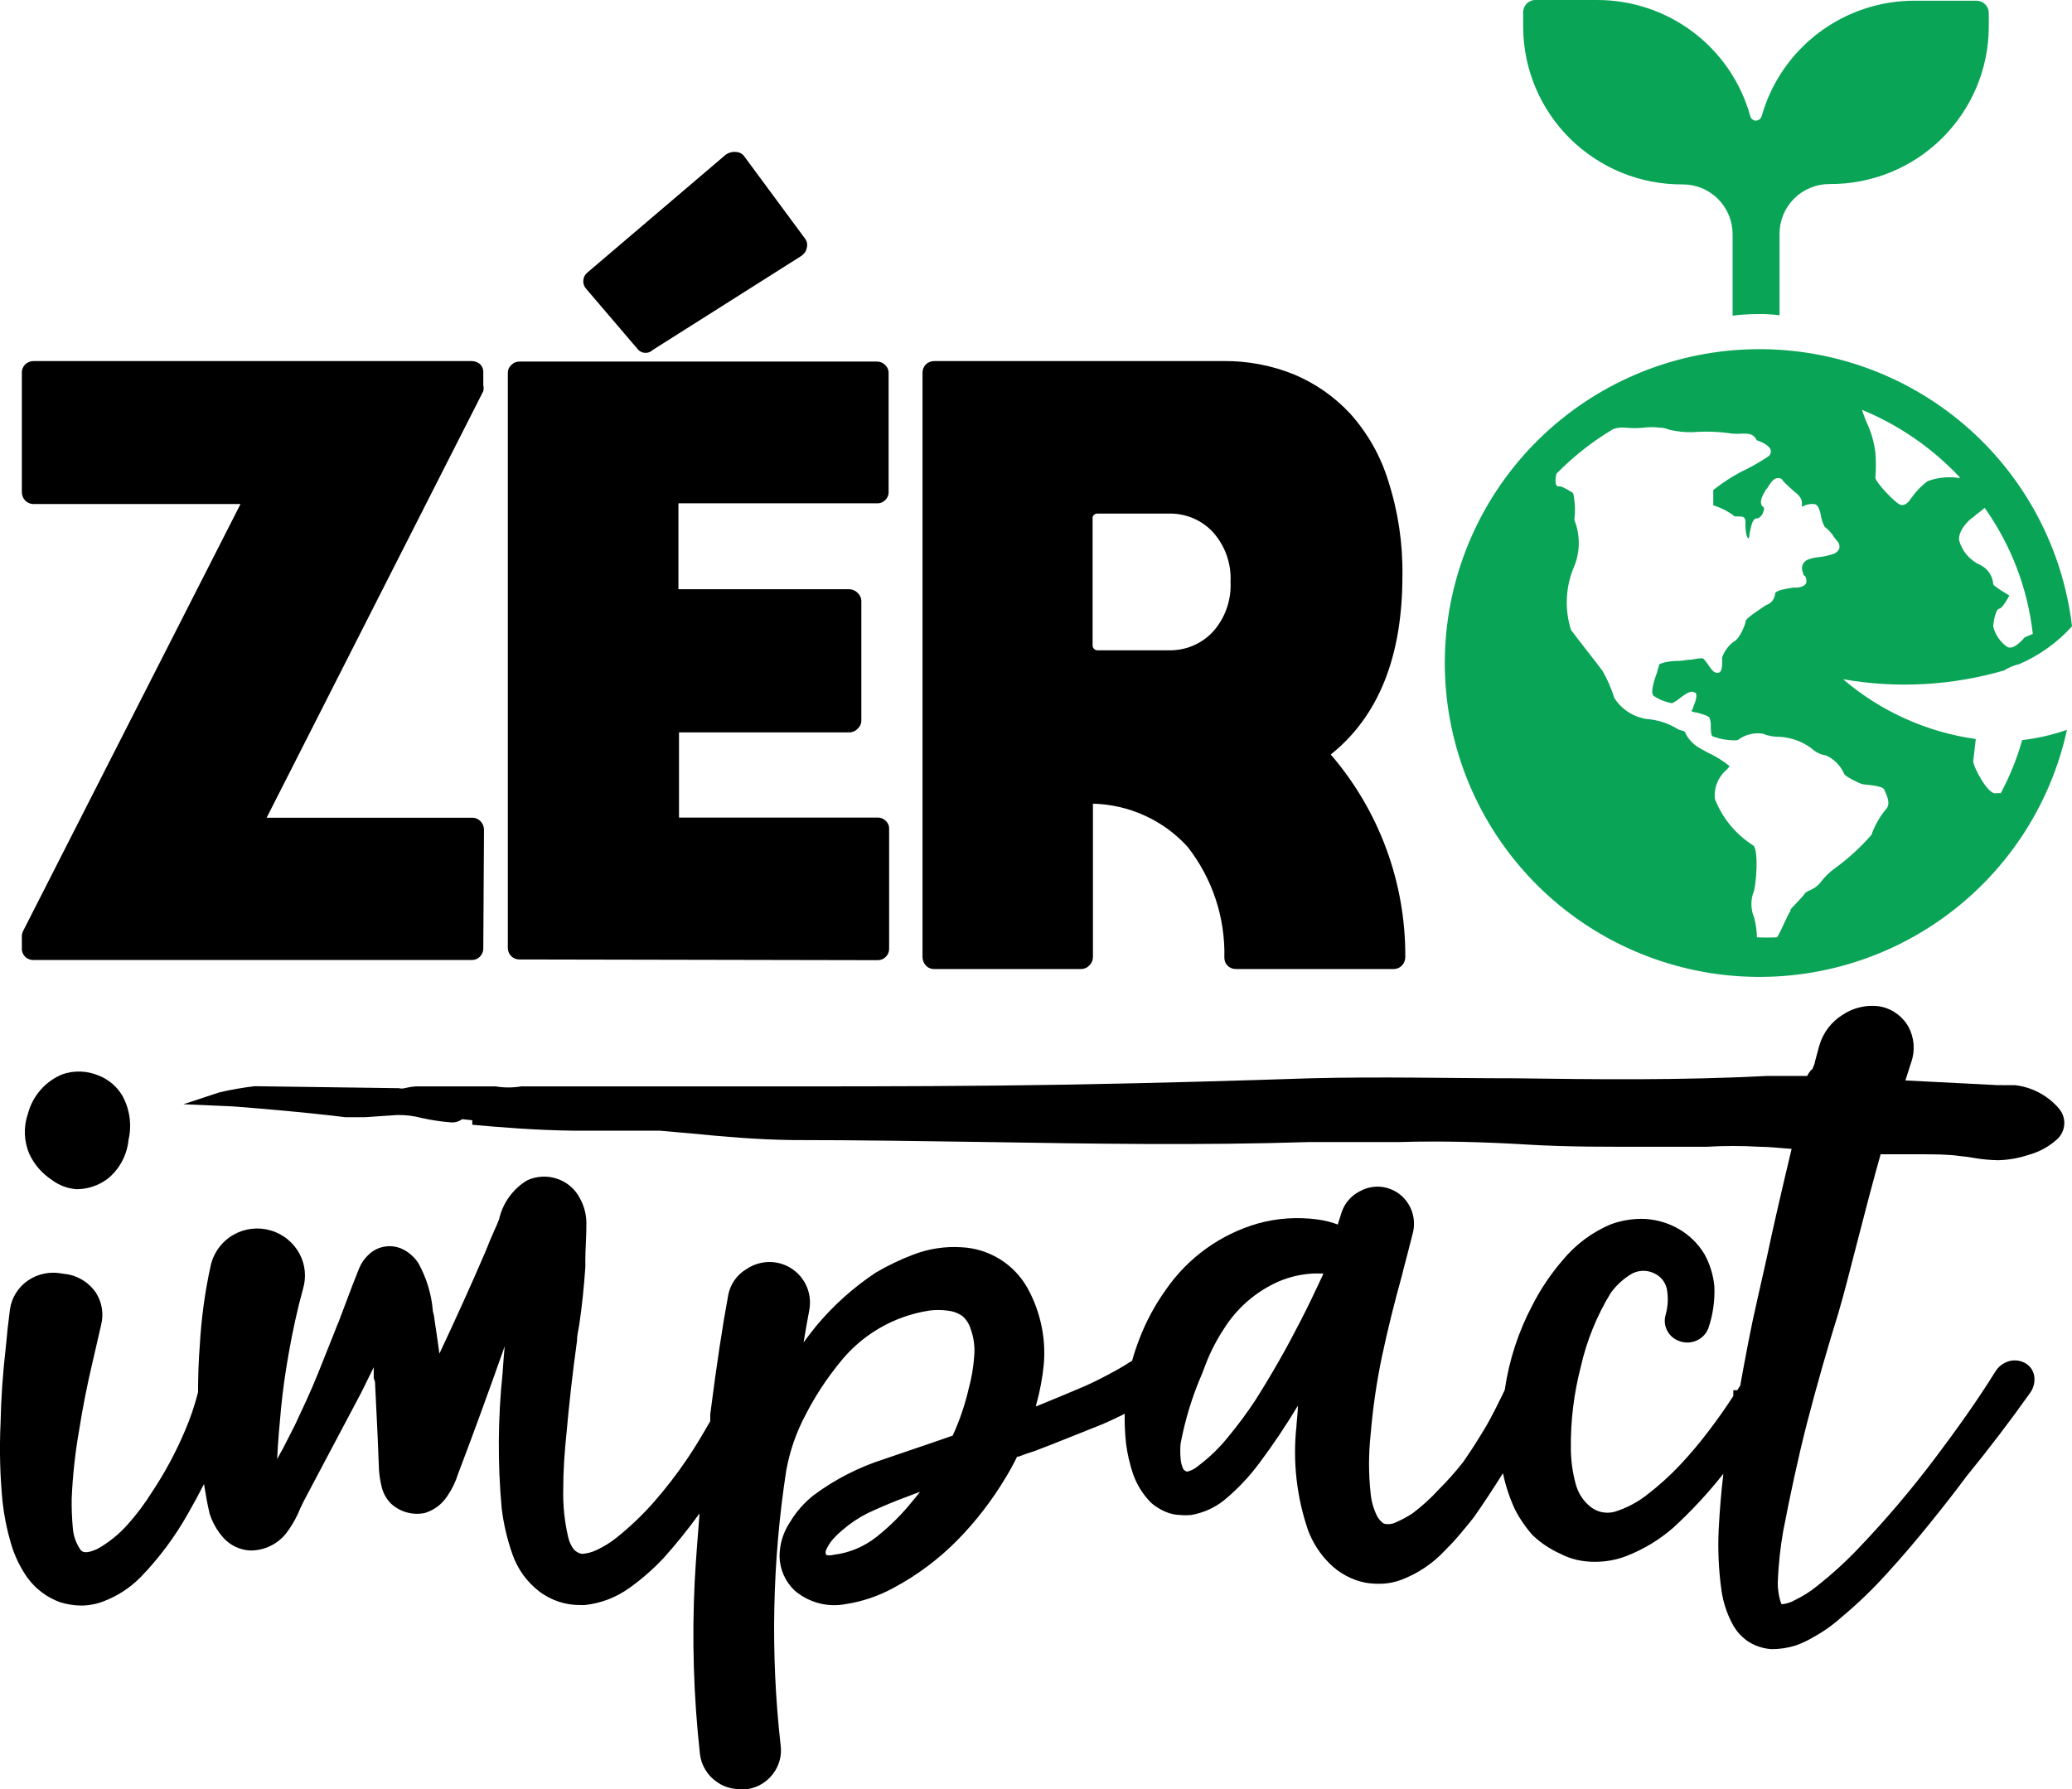 <svg width="44" height="38" viewBox="0 0 44 38" fill="none" xmlns="http://www.w3.org/2000/svg">
<g clip-path="url(#clip0)">
<path d="M10.263 20.138C10.264 20.172 10.258 20.206 10.245 20.237C10.233 20.269 10.214 20.297 10.19 20.321C10.168 20.344 10.141 20.362 10.111 20.374C10.081 20.386 10.05 20.391 10.018 20.39H0.721C0.686 20.392 0.652 20.387 0.62 20.375C0.588 20.363 0.558 20.345 0.533 20.321C0.51 20.297 0.491 20.268 0.479 20.237C0.468 20.205 0.462 20.172 0.464 20.138V19.882C0.465 19.847 0.473 19.814 0.487 19.782L5.107 10.706H0.721C0.686 10.707 0.651 10.701 0.619 10.687C0.586 10.674 0.557 10.654 0.533 10.629C0.487 10.581 0.463 10.516 0.464 10.45V7.925C0.462 7.891 0.468 7.858 0.479 7.826C0.491 7.795 0.51 7.766 0.533 7.741C0.558 7.718 0.587 7.699 0.62 7.686C0.652 7.674 0.686 7.668 0.721 7.669H10.018C10.086 7.67 10.151 7.696 10.202 7.741C10.224 7.766 10.241 7.795 10.252 7.827C10.262 7.858 10.266 7.892 10.263 7.925V8.181C10.273 8.223 10.273 8.266 10.263 8.308L5.662 17.369H10.018C10.053 17.367 10.088 17.373 10.12 17.386C10.152 17.399 10.182 17.42 10.206 17.445C10.252 17.494 10.278 17.558 10.278 17.625L10.263 20.138Z" fill="black"/>
<path d="M11.03 20.379C10.998 20.379 10.966 20.373 10.936 20.362C10.906 20.35 10.879 20.332 10.857 20.31C10.834 20.287 10.816 20.26 10.803 20.231C10.791 20.201 10.784 20.17 10.784 20.138V7.925C10.783 7.893 10.789 7.861 10.802 7.831C10.814 7.801 10.833 7.775 10.857 7.753C10.88 7.73 10.906 7.711 10.936 7.699C10.966 7.686 10.998 7.68 11.03 7.68H18.624C18.657 7.68 18.689 7.686 18.718 7.699C18.748 7.711 18.775 7.73 18.797 7.753C18.821 7.775 18.84 7.801 18.852 7.831C18.865 7.861 18.871 7.893 18.87 7.925V10.45C18.871 10.482 18.865 10.514 18.852 10.543C18.84 10.573 18.821 10.6 18.797 10.622C18.775 10.645 18.748 10.663 18.718 10.675C18.689 10.687 18.657 10.692 18.624 10.69H14.407V12.515H18.03C18.064 12.515 18.097 12.522 18.128 12.535C18.159 12.548 18.187 12.567 18.21 12.591C18.236 12.614 18.256 12.642 18.27 12.672C18.284 12.704 18.291 12.737 18.291 12.771V15.303C18.291 15.337 18.284 15.37 18.27 15.4C18.256 15.43 18.236 15.457 18.21 15.479C18.188 15.504 18.16 15.524 18.129 15.537C18.098 15.55 18.064 15.557 18.03 15.556H14.419V17.365H18.636C18.668 17.364 18.7 17.37 18.729 17.381C18.759 17.393 18.786 17.411 18.808 17.434C18.832 17.455 18.851 17.482 18.864 17.512C18.877 17.541 18.882 17.573 18.881 17.606V20.153C18.881 20.185 18.875 20.217 18.863 20.246C18.85 20.276 18.832 20.302 18.809 20.325C18.786 20.347 18.759 20.365 18.73 20.377C18.7 20.389 18.668 20.395 18.636 20.394L11.03 20.379ZM13.506 7.374L12.448 6.135C12.426 6.111 12.41 6.084 12.399 6.053C12.389 6.023 12.384 5.991 12.387 5.959C12.389 5.927 12.397 5.895 12.412 5.866C12.426 5.837 12.447 5.812 12.471 5.791L15.412 3.285C15.475 3.24 15.553 3.219 15.63 3.228C15.665 3.229 15.699 3.238 15.73 3.255C15.761 3.271 15.787 3.295 15.807 3.324L17.095 5.068C17.116 5.095 17.13 5.127 17.137 5.161C17.144 5.195 17.142 5.23 17.133 5.263C17.126 5.298 17.113 5.331 17.093 5.361C17.073 5.39 17.048 5.415 17.018 5.435L13.859 7.435C13.835 7.458 13.806 7.475 13.774 7.485C13.742 7.495 13.708 7.497 13.675 7.492C13.642 7.487 13.611 7.474 13.584 7.455C13.556 7.436 13.534 7.411 13.518 7.382L13.506 7.374Z" fill="black"/>
<path d="M28.259 16.026C29.29 17.223 29.852 18.751 29.842 20.329C29.842 20.394 29.818 20.457 29.773 20.505C29.749 20.531 29.72 20.551 29.687 20.564C29.655 20.577 29.62 20.583 29.585 20.582H26.246C26.18 20.583 26.117 20.558 26.07 20.513C26.047 20.49 26.029 20.463 26.017 20.434C26.005 20.404 26 20.372 26 20.341C26.021 19.487 25.743 18.653 25.215 17.981C24.959 17.702 24.65 17.477 24.305 17.321C23.961 17.165 23.588 17.079 23.209 17.07V20.329C23.209 20.362 23.202 20.395 23.189 20.425C23.176 20.455 23.157 20.482 23.133 20.505C23.11 20.53 23.082 20.55 23.051 20.563C23.02 20.576 22.986 20.583 22.953 20.582H19.847C19.812 20.584 19.777 20.578 19.745 20.565C19.712 20.552 19.683 20.531 19.66 20.505C19.615 20.457 19.59 20.394 19.59 20.329V7.925C19.589 7.891 19.594 7.858 19.606 7.826C19.618 7.795 19.636 7.766 19.66 7.742C19.684 7.718 19.714 7.699 19.746 7.686C19.778 7.674 19.813 7.668 19.847 7.669H25.981C26.494 7.664 27.002 7.76 27.477 7.952C27.927 8.14 28.332 8.422 28.665 8.778C29.04 9.193 29.319 9.685 29.482 10.22C29.691 10.87 29.792 11.55 29.781 12.232C29.781 13.951 29.273 15.215 28.259 16.026ZM23.202 10.985V13.697C23.2 13.712 23.202 13.728 23.207 13.743C23.212 13.758 23.22 13.771 23.232 13.782C23.242 13.793 23.256 13.802 23.271 13.807C23.286 13.812 23.301 13.813 23.317 13.812H24.801C24.977 13.818 25.152 13.788 25.315 13.722C25.478 13.656 25.626 13.556 25.747 13.429C25.879 13.285 25.981 13.116 26.046 12.932C26.112 12.748 26.141 12.553 26.131 12.358C26.141 12.164 26.112 11.97 26.046 11.786C25.98 11.603 25.879 11.435 25.747 11.291C25.626 11.164 25.478 11.064 25.315 10.998C25.152 10.933 24.977 10.902 24.801 10.909H23.317C23.292 10.905 23.266 10.911 23.245 10.925C23.224 10.939 23.208 10.96 23.202 10.985Z" fill="black"/>
<path d="M37.291 6.671C37.458 6.666 37.624 6.675 37.789 6.697V4.961C37.79 4.822 37.818 4.684 37.872 4.556C37.926 4.428 38.004 4.312 38.103 4.214C38.202 4.116 38.32 4.039 38.449 3.987C38.578 3.934 38.716 3.908 38.855 3.909C39.297 3.912 39.734 3.827 40.143 3.661C40.551 3.495 40.923 3.25 41.237 2.94C41.55 2.63 41.8 2.262 41.971 1.856C42.142 1.45 42.231 1.014 42.233 0.574V0.275C42.233 0.206 42.205 0.14 42.156 0.092C42.107 0.043 42.041 0.015 41.972 0.015H40.672C39.934 0.011 39.216 0.249 38.626 0.692C38.037 1.135 37.61 1.758 37.41 2.467C37.401 2.499 37.38 2.526 37.351 2.543C37.323 2.56 37.289 2.566 37.257 2.559C37.235 2.553 37.215 2.541 37.2 2.525C37.184 2.509 37.173 2.489 37.168 2.467C36.972 1.757 36.547 1.131 35.959 0.685C35.37 0.239 34.652 -0.001 33.913 3.51766e-05H32.61C32.574 -0.001 32.538 0.006 32.505 0.02C32.472 0.034 32.442 0.054 32.417 0.08C32.393 0.106 32.373 0.137 32.361 0.17C32.349 0.204 32.343 0.24 32.345 0.275V0.581C32.348 1.022 32.437 1.458 32.609 1.864C32.78 2.27 33.03 2.638 33.344 2.948C33.658 3.257 34.03 3.502 34.439 3.669C34.848 3.835 35.285 3.919 35.727 3.917C35.866 3.916 36.004 3.942 36.133 3.994C36.262 4.047 36.38 4.124 36.479 4.222C36.578 4.32 36.656 4.436 36.71 4.564C36.764 4.692 36.792 4.83 36.793 4.969V6.705C36.958 6.684 37.124 6.673 37.291 6.671Z" fill="#0AA457"/>
<path d="M1.1 25.061C1.253 25.177 1.437 25.246 1.629 25.259C1.866 25.257 2.096 25.18 2.285 25.038C2.411 24.936 2.515 24.81 2.591 24.667C2.667 24.525 2.714 24.369 2.73 24.208C2.803 23.888 2.755 23.553 2.595 23.267C2.479 23.073 2.301 22.924 2.089 22.842C1.845 22.741 1.572 22.732 1.323 22.819C1.145 22.892 0.986 23.006 0.86 23.151C0.734 23.295 0.643 23.467 0.594 23.653C0.495 23.933 0.506 24.241 0.625 24.514C0.729 24.737 0.894 24.926 1.1 25.061Z" fill="black"/>
<path d="M38.372 30.228C38.579 29.432 38.801 28.652 39.035 27.902C39.131 27.581 39.281 27.003 39.442 26.372C39.603 25.741 39.791 25.03 39.936 24.517C40.201 24.517 40.469 24.517 40.734 24.517C41.083 24.517 41.366 24.517 41.623 24.555C41.729 24.564 41.834 24.578 41.938 24.598C42.101 24.625 42.266 24.64 42.432 24.643C42.648 24.638 42.863 24.6 43.068 24.532C43.296 24.472 43.507 24.358 43.682 24.2C43.773 24.117 43.829 24.002 43.836 23.879C43.843 23.756 43.801 23.635 43.72 23.542C43.483 23.266 43.15 23.09 42.789 23.049H42.631H42.52C42.491 23.046 42.461 23.046 42.432 23.049L41.995 23.026L40.462 22.949L40.584 22.567C40.629 22.442 40.646 22.309 40.636 22.177C40.625 22.046 40.587 21.918 40.523 21.802C40.457 21.688 40.367 21.591 40.259 21.517C40.151 21.442 40.028 21.393 39.898 21.373C39.629 21.339 39.357 21.403 39.131 21.553C38.889 21.703 38.711 21.938 38.633 22.211L38.541 22.551C38.541 22.593 38.51 22.639 38.491 22.7L38.453 22.735C38.422 22.771 38.397 22.811 38.376 22.853C38.069 22.853 37.782 22.853 37.532 22.853C35.665 22.949 33.883 22.926 32.165 22.903C30.762 22.903 29.313 22.865 27.818 22.903C26.445 22.949 24.624 23.003 22.703 23.037C20.71 23.071 18.82 23.075 16.991 23.075C15.841 23.075 14.668 23.075 13.468 23.075H12.318H11.118H11.068C10.888 23.105 10.704 23.105 10.524 23.075H10.317H8.821C8.744 23.081 8.667 23.094 8.591 23.113C8.552 23.123 8.512 23.123 8.473 23.113L5.406 23.071C5.155 23.101 4.907 23.144 4.662 23.201L3.895 23.454L4.949 23.5C5.693 23.557 6.441 23.626 7.046 23.695L7.33 23.729H7.756L8.434 23.683C8.613 23.68 8.791 23.701 8.963 23.748C9.167 23.793 9.373 23.823 9.581 23.84C9.664 23.845 9.747 23.821 9.814 23.771L10.029 23.794V23.89C10.665 23.947 11.367 24.005 12.195 24.016C12.41 24.016 12.648 24.016 12.897 24.016C13.28 24.016 13.664 24.016 14.012 24.016L14.664 24.073C15.339 24.139 16.037 24.204 16.823 24.215C18.253 24.215 19.629 24.238 20.959 24.257C23.29 24.295 25.498 24.33 27.802 24.257H28.569C28.953 24.257 29.336 24.257 29.719 24.257C30.62 24.23 31.548 24.257 32.437 24.311C33.327 24.364 34.186 24.357 34.995 24.357C35.428 24.357 35.83 24.357 36.248 24.357C36.617 24.335 36.987 24.335 37.356 24.357C37.575 24.357 37.816 24.387 38.046 24.402C37.881 25.095 37.663 26.017 37.51 26.751L37.314 27.619C37.176 28.216 37.065 28.824 36.954 29.432C36.931 29.463 36.915 29.493 36.892 29.528H36.808V29.65C36.643 29.907 36.467 30.155 36.286 30.392C36.098 30.642 35.895 30.883 35.681 31.111C35.47 31.336 35.242 31.543 34.998 31.731C34.785 31.904 34.54 32.033 34.278 32.113C34.184 32.136 34.087 32.136 33.994 32.113C33.913 32.093 33.837 32.055 33.772 32.002C33.615 31.876 33.505 31.701 33.457 31.505C33.392 31.263 33.359 31.014 33.358 30.763C33.351 30.18 33.422 29.599 33.568 29.034C33.693 28.479 33.908 27.948 34.205 27.462C34.326 27.294 34.482 27.154 34.661 27.049C34.735 27.012 34.816 26.992 34.899 26.992C34.981 26.992 35.063 27.012 35.136 27.049C35.21 27.084 35.274 27.138 35.321 27.205C35.368 27.272 35.397 27.35 35.405 27.432C35.427 27.598 35.416 27.767 35.37 27.929C35.338 28.038 35.349 28.156 35.401 28.258C35.451 28.357 35.535 28.435 35.639 28.476C35.699 28.502 35.764 28.515 35.83 28.515C35.896 28.515 35.961 28.502 36.022 28.476C36.081 28.451 36.134 28.415 36.178 28.369C36.223 28.323 36.257 28.268 36.279 28.208C36.377 27.922 36.419 27.619 36.405 27.317C36.382 27.078 36.31 26.847 36.194 26.636C36.062 26.419 35.878 26.237 35.658 26.108C35.437 25.979 35.189 25.905 34.933 25.89C34.685 25.88 34.438 25.919 34.205 26.005C33.806 26.173 33.455 26.436 33.181 26.77C32.93 27.061 32.715 27.381 32.541 27.723C32.243 28.285 32.045 28.894 31.954 29.524C31.812 29.815 31.671 30.109 31.506 30.381C31.341 30.652 31.218 30.844 31.065 31.062C30.905 31.264 30.734 31.457 30.551 31.639C30.382 31.824 30.196 31.993 29.995 32.144C29.886 32.216 29.77 32.278 29.65 32.331C29.569 32.373 29.475 32.384 29.386 32.362C29.334 32.325 29.289 32.278 29.255 32.224C29.173 32.068 29.122 31.896 29.106 31.719C29.061 31.304 29.061 30.884 29.106 30.469C29.152 29.916 29.231 29.367 29.344 28.824C29.47 28.231 29.616 27.646 29.773 27.084L29.796 26.988C29.869 26.716 29.938 26.441 30.011 26.154C30.051 25.959 30.017 25.756 29.915 25.584C29.813 25.41 29.646 25.283 29.451 25.231C29.256 25.178 29.048 25.205 28.872 25.305C28.782 25.351 28.701 25.414 28.636 25.491C28.57 25.567 28.52 25.657 28.489 25.753L28.408 26.009C28.27 25.956 28.126 25.921 27.979 25.902C27.556 25.844 27.125 25.872 26.714 25.986C25.912 26.217 25.216 26.721 24.747 27.409C24.522 27.725 24.338 28.068 24.199 28.43C24.138 28.584 24.086 28.741 24.041 28.901C23.93 28.973 23.819 29.042 23.7 29.107C23.489 29.222 23.271 29.337 23.049 29.436C22.703 29.584 22.355 29.729 22.002 29.872C22 29.862 22 29.852 22.002 29.841C22.084 29.554 22.139 29.259 22.167 28.962C22.211 28.407 22.091 27.851 21.822 27.363C21.681 27.109 21.477 26.895 21.229 26.742C20.981 26.59 20.698 26.503 20.407 26.491C20.062 26.47 19.717 26.524 19.395 26.648C19.119 26.752 18.852 26.88 18.598 27.03C18.118 27.348 17.688 27.735 17.321 28.178C17.233 28.288 17.148 28.399 17.064 28.514C17.11 28.243 17.152 28.002 17.191 27.795C17.224 27.576 17.172 27.352 17.044 27.17C16.916 26.988 16.723 26.863 16.504 26.82C16.391 26.798 16.275 26.8 16.163 26.823C16.05 26.847 15.944 26.892 15.849 26.957C15.75 27.016 15.664 27.096 15.598 27.19C15.532 27.284 15.487 27.391 15.465 27.504C15.347 28.136 15.216 28.992 15.082 30.044C15.082 30.09 15.082 30.14 15.082 30.186C14.929 30.453 14.775 30.717 14.599 30.977C14.382 31.299 14.145 31.607 13.89 31.899C13.646 32.177 13.377 32.433 13.088 32.664C12.96 32.765 12.822 32.851 12.674 32.92C12.576 32.968 12.469 32.997 12.36 33.005C12.294 32.993 12.234 32.961 12.188 32.913C12.127 32.834 12.085 32.742 12.065 32.645C11.986 32.308 11.952 31.962 11.961 31.616C11.961 31.234 11.988 30.851 12.027 30.469C12.084 29.838 12.157 29.168 12.253 28.48C12.253 28.354 12.287 28.235 12.303 28.12C12.36 27.738 12.402 27.321 12.429 26.927C12.432 26.885 12.432 26.843 12.429 26.801C12.429 26.518 12.456 26.235 12.452 25.959C12.448 25.781 12.401 25.606 12.314 25.451C12.214 25.255 12.04 25.107 11.831 25.037C11.621 24.966 11.392 24.978 11.191 25.072C11.041 25.163 10.911 25.284 10.809 25.427C10.707 25.569 10.635 25.731 10.597 25.902C10.566 25.978 10.535 26.059 10.497 26.135C10.432 26.28 10.37 26.43 10.313 26.575C10.002 27.302 9.669 28.032 9.331 28.751C9.297 28.503 9.262 28.25 9.22 27.986C9.22 27.941 9.201 27.895 9.193 27.856C9.165 27.495 9.059 27.144 8.883 26.827C8.81 26.716 8.711 26.623 8.595 26.556C8.475 26.486 8.335 26.457 8.196 26.474C8.058 26.49 7.929 26.551 7.829 26.648C7.742 26.727 7.674 26.825 7.629 26.934C7.537 27.16 7.449 27.39 7.365 27.615L7.196 28.063C7.163 28.139 7.132 28.216 7.104 28.292L6.751 29.176C6.598 29.558 6.433 29.903 6.268 30.258C6.18 30.438 6.084 30.614 5.992 30.798L5.965 30.844L5.885 30.993C5.904 30.61 5.935 30.262 5.969 29.903C6.004 29.543 6.061 29.138 6.126 28.774C6.211 28.285 6.314 27.81 6.437 27.367C6.508 27.123 6.482 26.861 6.364 26.636C6.3 26.515 6.213 26.409 6.107 26.323C6.001 26.236 5.879 26.172 5.747 26.134C5.616 26.096 5.479 26.084 5.343 26.1C5.207 26.116 5.076 26.159 4.957 26.227C4.833 26.298 4.725 26.395 4.641 26.511C4.557 26.627 4.499 26.76 4.47 26.9C4.351 27.445 4.276 27.999 4.244 28.556C4.217 28.893 4.206 29.23 4.206 29.57C4.136 29.846 4.045 30.116 3.933 30.377C3.741 30.834 3.506 31.272 3.232 31.685C3.079 31.93 2.906 32.162 2.714 32.377C2.53 32.586 2.313 32.761 2.07 32.898C1.886 32.982 1.771 32.993 1.714 32.924C1.614 32.781 1.555 32.613 1.545 32.438C1.527 32.238 1.52 32.036 1.522 31.834C1.543 31.348 1.595 30.864 1.679 30.385C1.756 29.899 1.852 29.405 1.971 28.908L2.147 28.143C2.176 28.027 2.182 27.906 2.163 27.788C2.144 27.669 2.1 27.556 2.036 27.455C1.902 27.26 1.699 27.124 1.468 27.072L1.311 27.049C1.064 27.002 0.807 27.054 0.598 27.195C0.494 27.265 0.405 27.357 0.339 27.463C0.272 27.57 0.228 27.69 0.211 27.814C0.176 28.078 0.146 28.35 0.123 28.617C0.061 29.149 0.023 29.692 0.012 30.224C-0.014 30.781 -0 31.34 0.054 31.895C0.087 32.197 0.147 32.496 0.234 32.787C0.31 33.048 0.429 33.295 0.587 33.517C0.76 33.752 0.999 33.93 1.273 34.03C1.422 34.077 1.577 34.102 1.733 34.102C1.897 34.1 2.06 34.068 2.212 34.007C2.5 33.896 2.762 33.725 2.979 33.506C3.376 33.098 3.717 32.64 3.995 32.144C4.114 31.938 4.225 31.731 4.332 31.521C4.367 31.731 4.401 31.941 4.451 32.148C4.511 32.337 4.61 32.512 4.742 32.66C4.814 32.74 4.9 32.806 4.997 32.852C5.094 32.899 5.199 32.926 5.306 32.932C5.453 32.935 5.598 32.904 5.731 32.841C5.864 32.779 5.981 32.687 6.073 32.572C6.198 32.409 6.3 32.229 6.376 32.037C6.422 31.941 6.468 31.849 6.517 31.758C6.901 31.039 7.284 30.304 7.668 29.585L7.936 29.042C7.936 29.115 7.936 29.187 7.936 29.256C7.939 29.287 7.948 29.317 7.963 29.344L8.02 30.522L8.047 31.199C8.054 31.317 8.07 31.433 8.097 31.547C8.125 31.691 8.194 31.824 8.296 31.93C8.391 32.02 8.507 32.086 8.633 32.122C8.759 32.158 8.892 32.163 9.021 32.136C9.216 32.077 9.384 31.951 9.496 31.781C9.598 31.633 9.677 31.47 9.73 31.299C10.056 30.442 10.389 29.528 10.723 28.579C10.721 28.564 10.721 28.549 10.723 28.533C10.704 28.744 10.685 28.954 10.673 29.161C10.573 30.118 10.566 31.082 10.654 32.041C10.694 32.37 10.77 32.695 10.88 33.008C10.988 33.32 11.183 33.594 11.444 33.796C11.7 33.994 12.017 34.098 12.341 34.091H12.418C12.758 34.055 13.083 33.931 13.361 33.731C13.624 33.544 13.868 33.331 14.089 33.096C14.361 32.793 14.617 32.475 14.856 32.144C14.818 32.618 14.779 33.093 14.752 33.594C14.692 34.816 14.729 36.041 14.864 37.258C14.877 37.372 14.915 37.483 14.974 37.582C15.032 37.681 15.111 37.768 15.205 37.835C15.349 37.944 15.526 38.002 15.707 38C15.763 38.005 15.819 38.005 15.876 38C16.092 37.967 16.286 37.85 16.416 37.675C16.482 37.59 16.529 37.492 16.557 37.389C16.585 37.285 16.592 37.177 16.577 37.07C16.359 35.128 16.399 33.166 16.696 31.234C16.771 30.821 16.909 30.422 17.106 30.052C17.304 29.665 17.542 29.3 17.816 28.962C18.287 28.356 18.973 27.954 19.732 27.837C19.86 27.82 19.988 27.82 20.116 27.837C20.228 27.847 20.336 27.885 20.43 27.948C20.515 28.019 20.578 28.113 20.61 28.22C20.68 28.41 20.707 28.614 20.687 28.816C20.671 29.039 20.634 29.259 20.576 29.474C20.496 29.824 20.381 30.165 20.231 30.492L19.893 30.61L18.77 30.993C18.234 31.164 17.73 31.422 17.279 31.758C17.079 31.915 16.911 32.106 16.78 32.324C16.633 32.541 16.555 32.796 16.554 33.058C16.56 33.332 16.674 33.592 16.872 33.781C17.019 33.907 17.192 33.999 17.38 34.05C17.567 34.1 17.763 34.108 17.953 34.072C18.308 34.018 18.651 33.903 18.966 33.731C19.47 33.463 19.93 33.12 20.33 32.714C20.723 32.314 21.067 31.868 21.354 31.387C21.443 31.242 21.525 31.092 21.599 30.939H21.63C21.745 30.893 21.86 30.855 21.979 30.817C22.466 30.633 22.945 30.434 23.428 30.243C23.574 30.178 23.727 30.109 23.884 30.029C23.879 30.247 23.89 30.466 23.915 30.683C23.943 30.891 23.991 31.096 24.057 31.295C24.137 31.531 24.271 31.746 24.448 31.922C24.56 32.019 24.691 32.093 24.831 32.14C24.904 32.163 24.981 32.176 25.057 32.178C25.138 32.186 25.219 32.186 25.299 32.178C25.548 32.134 25.782 32.031 25.981 31.876C26.269 31.64 26.527 31.369 26.748 31.069C27.04 30.679 27.311 30.274 27.561 29.857C27.561 30.006 27.538 30.151 27.53 30.3C27.45 31.045 27.535 31.799 27.779 32.507C27.878 32.77 28.033 33.009 28.232 33.207C28.441 33.417 28.708 33.56 28.998 33.617C29.088 33.632 29.18 33.639 29.271 33.639C29.44 33.642 29.608 33.612 29.765 33.552C30.11 33.42 30.421 33.212 30.674 32.943C30.789 32.829 30.896 32.714 30.996 32.595C31.096 32.477 31.195 32.358 31.291 32.236C31.51 31.926 31.717 31.608 31.916 31.291C31.971 31.555 32.056 31.811 32.169 32.056C32.272 32.258 32.401 32.446 32.552 32.614C32.721 32.772 32.913 32.901 33.124 32.997C33.237 33.056 33.356 33.101 33.48 33.131C33.606 33.159 33.735 33.173 33.864 33.173C34.094 33.174 34.323 33.133 34.538 33.05C34.901 32.909 35.237 32.706 35.531 32.45C35.916 32.096 36.273 31.713 36.597 31.302C36.551 31.685 36.517 32.094 36.497 32.492C36.477 32.919 36.496 33.346 36.555 33.77C36.589 34.017 36.665 34.256 36.781 34.477C36.818 34.548 36.861 34.614 36.911 34.676C36.969 34.741 37.033 34.8 37.103 34.852C37.258 34.957 37.438 35.017 37.624 35.028C37.795 35.028 37.964 35.002 38.127 34.952C38.261 34.905 38.389 34.845 38.51 34.772C38.728 34.652 38.932 34.507 39.116 34.34C39.465 34.049 39.791 33.733 40.093 33.395C40.389 33.073 40.676 32.733 40.952 32.393C41.228 32.052 41.497 31.712 41.757 31.36C42.23 30.781 42.684 30.186 43.118 29.574C43.186 29.474 43.215 29.353 43.199 29.233C43.19 29.171 43.166 29.112 43.13 29.062C43.093 29.011 43.044 28.97 42.988 28.943C42.882 28.89 42.76 28.88 42.647 28.916C42.532 28.954 42.434 29.031 42.371 29.134C41.987 29.753 41.546 30.369 41.102 30.958C40.599 31.627 40.058 32.266 39.48 32.871C39.2 33.167 38.899 33.441 38.579 33.693C38.438 33.808 38.283 33.905 38.119 33.984C38.038 34.032 37.948 34.061 37.855 34.072H37.831L37.805 34.003C37.77 33.878 37.752 33.75 37.751 33.62C37.765 33.254 37.803 32.888 37.866 32.526C38.012 31.769 38.176 30.997 38.372 30.228ZM28.101 27.049C28.089 27.089 28.072 27.128 28.052 27.164C27.914 27.462 27.772 27.757 27.622 28.048C27.473 28.338 27.319 28.629 27.154 28.916C26.99 29.203 26.825 29.478 26.652 29.75C26.477 30.015 26.288 30.27 26.085 30.515C25.901 30.745 25.688 30.952 25.452 31.13C25.384 31.191 25.303 31.234 25.215 31.257C25.215 31.257 25.165 31.257 25.126 31.199C25.091 31.124 25.072 31.042 25.069 30.958C25.062 30.863 25.062 30.767 25.069 30.671C25.165 30.156 25.319 29.653 25.529 29.172C25.556 29.103 25.583 29.034 25.606 28.969C25.707 28.709 25.835 28.46 25.989 28.227C26.264 27.786 26.664 27.438 27.139 27.225C27.379 27.12 27.637 27.061 27.898 27.049H28.101ZM17.547 33.028C17.537 33.01 17.531 32.99 17.531 32.97C17.531 32.95 17.537 32.93 17.547 32.913C17.584 32.829 17.635 32.751 17.697 32.683C17.756 32.617 17.82 32.556 17.888 32.5C18.051 32.358 18.232 32.237 18.425 32.14C18.636 32.041 18.858 31.945 19.084 31.857L19.537 31.685C19.487 31.75 19.437 31.815 19.384 31.876C19.157 32.159 18.9 32.416 18.617 32.641C18.353 32.851 18.036 32.984 17.701 33.024C17.651 33.038 17.598 33.04 17.547 33.028ZM9.32 23.301C9.318 23.286 9.318 23.27 9.32 23.255V23.301Z" fill="black"/>
<path d="M42.942 15.72C42.831 16.112 42.679 16.49 42.486 16.849C42.453 16.843 42.419 16.843 42.386 16.849C42.214 16.891 41.888 16.259 41.903 16.16C41.918 16.061 41.93 15.915 41.957 15.697C40.915 15.55 39.938 15.11 39.139 14.427C40.278 14.627 41.448 14.563 42.559 14.24C42.657 14.178 42.766 14.132 42.88 14.106C43.307 13.922 43.689 13.648 44 13.303C43.804 11.642 42.989 10.115 41.718 9.025C40.446 7.936 38.81 7.363 37.135 7.42C35.459 7.477 33.867 8.161 32.673 9.335C31.479 10.509 30.771 12.088 30.689 13.758C30.608 15.429 31.159 17.069 32.233 18.353C33.306 19.638 34.825 20.472 36.487 20.692C38.149 20.911 39.833 20.5 41.204 19.538C42.576 18.577 43.536 17.136 43.893 15.502C43.585 15.609 43.266 15.682 42.942 15.72ZM41.903 10.985C41.96 10.928 42.087 10.844 42.145 10.786C42.707 11.578 43.059 12.499 43.168 13.464L42.996 13.536C42.996 13.536 42.754 13.842 42.612 13.731C42.471 13.629 42.371 13.48 42.328 13.311C42.328 13.2 42.386 12.928 42.455 12.928C42.524 12.928 42.67 12.649 42.67 12.649C42.67 12.649 42.328 12.45 42.328 12.408C42.322 12.323 42.294 12.24 42.246 12.169C42.198 12.098 42.133 12.041 42.056 12.002C41.947 11.954 41.85 11.883 41.772 11.793C41.694 11.703 41.636 11.597 41.604 11.482C41.573 11.272 41.815 11.035 41.903 10.985ZM41.615 10.155C41.386 10.117 41.151 10.139 40.933 10.22C40.801 10.319 40.686 10.437 40.592 10.572C40.523 10.671 40.465 10.74 40.366 10.725C40.266 10.71 39.794 10.209 39.825 10.136C39.839 9.963 39.839 9.789 39.825 9.616C39.797 9.382 39.729 9.154 39.626 8.943C39.599 8.874 39.568 8.79 39.541 8.705C40.327 9.029 41.034 9.517 41.615 10.136V10.155ZM40.051 17.185C39.916 17.348 39.811 17.533 39.741 17.732C39.512 17.995 39.255 18.231 38.974 18.436C38.848 18.524 38.738 18.633 38.648 18.757C38.589 18.824 38.516 18.876 38.433 18.91C38.397 18.923 38.363 18.943 38.334 18.968C38.307 19.025 38.023 19.304 38.023 19.319C38.02 19.328 38.02 19.338 38.023 19.346C37.966 19.415 37.866 19.683 37.739 19.908C37.596 19.916 37.453 19.916 37.31 19.908C37.306 19.77 37.287 19.633 37.253 19.499C37.183 19.334 37.173 19.15 37.226 18.979C37.299 18.841 37.352 18.027 37.226 17.954C36.858 17.72 36.575 17.376 36.417 16.971C36.404 16.857 36.419 16.741 36.462 16.633C36.504 16.526 36.571 16.431 36.658 16.355C36.685 16.328 36.727 16.286 36.727 16.271C36.588 16.158 36.434 16.063 36.271 15.988L36.118 15.904C35.985 15.835 35.876 15.728 35.803 15.598C35.803 15.567 35.761 15.525 35.746 15.525C35.686 15.514 35.628 15.49 35.577 15.456C35.394 15.352 35.19 15.289 34.979 15.273C34.837 15.254 34.701 15.203 34.581 15.126C34.46 15.049 34.358 14.946 34.281 14.825C34.219 14.626 34.136 14.433 34.032 14.252C33.975 14.167 33.461 13.521 33.361 13.379C33.22 12.932 33.245 12.448 33.434 12.018C33.557 11.707 33.557 11.361 33.434 11.05V11.02C33.455 10.837 33.446 10.652 33.407 10.473C33.235 10.362 33.135 10.319 33.108 10.331H33.078L33.051 10.304C33.051 10.304 33.009 10.247 33.051 10.063C33.411 9.695 33.819 9.374 34.262 9.111C34.345 9.084 34.433 9.075 34.519 9.084C34.647 9.097 34.775 9.097 34.903 9.084C35.016 9.069 35.13 9.069 35.244 9.084C35.312 9.084 35.38 9.099 35.443 9.126C35.606 9.165 35.774 9.183 35.941 9.18C36.221 9.157 36.503 9.167 36.781 9.21C36.856 9.216 36.932 9.216 37.007 9.21C37.138 9.21 37.237 9.21 37.306 9.352C37.394 9.379 37.594 9.463 37.605 9.577C37.607 9.603 37.601 9.628 37.589 9.651C37.577 9.673 37.559 9.691 37.536 9.704C37.355 9.825 37.163 9.933 36.965 10.025C36.76 10.135 36.565 10.263 36.382 10.408V10.733C36.548 10.783 36.703 10.863 36.839 10.97C36.839 10.97 36.865 10.97 36.923 10.97C36.98 10.97 37.007 10.97 37.038 10.996C37.056 11.016 37.066 11.042 37.065 11.069V11.096C37.065 11.333 37.095 11.406 37.122 11.433C37.149 11.459 37.149 11.322 37.164 11.28C37.195 11.138 37.222 10.996 37.322 11.012C37.354 10.999 37.382 10.978 37.404 10.951C37.426 10.924 37.441 10.893 37.448 10.859C37.479 10.802 37.448 10.771 37.448 10.771C37.364 10.717 37.379 10.591 37.49 10.423C37.49 10.423 37.49 10.392 37.521 10.381C37.59 10.266 37.663 10.155 37.747 10.155C37.771 10.151 37.797 10.155 37.818 10.166C37.84 10.178 37.857 10.197 37.866 10.22C37.923 10.277 38.023 10.373 38.108 10.446C38.152 10.476 38.191 10.513 38.222 10.557C38.253 10.597 38.268 10.648 38.265 10.698C38.265 10.698 38.265 10.752 38.265 10.767C38.349 10.714 38.45 10.694 38.548 10.71C38.579 10.726 38.603 10.751 38.617 10.782C38.637 10.828 38.653 10.875 38.663 10.924C38.674 11.017 38.703 11.106 38.748 11.188C38.833 11.255 38.906 11.336 38.962 11.429C38.975 11.447 38.989 11.465 39.005 11.482C39.028 11.503 39.045 11.53 39.054 11.559C39.064 11.589 39.065 11.62 39.058 11.651C39.047 11.678 39.03 11.702 39.008 11.722C38.986 11.742 38.96 11.757 38.932 11.765C38.83 11.801 38.725 11.824 38.617 11.834C38.535 11.841 38.453 11.86 38.376 11.892C38.352 11.904 38.33 11.921 38.313 11.942C38.295 11.963 38.282 11.987 38.274 12.013C38.266 12.039 38.264 12.067 38.267 12.094C38.27 12.121 38.278 12.147 38.291 12.171C38.291 12.201 38.291 12.213 38.322 12.228C38.353 12.243 38.376 12.354 38.349 12.396C38.322 12.438 38.276 12.465 38.176 12.481C38.15 12.481 38.123 12.481 38.077 12.481C37.935 12.507 37.694 12.534 37.694 12.618C37.689 12.668 37.671 12.715 37.641 12.755C37.611 12.795 37.571 12.826 37.525 12.844C37.499 12.854 37.474 12.869 37.452 12.886C37.452 12.886 37.41 12.913 37.368 12.943C37.325 12.974 37.069 13.138 37.069 13.196C37.069 13.253 36.942 13.578 36.812 13.632C36.699 13.717 36.615 13.834 36.57 13.968V14.053C36.57 14.152 36.57 14.278 36.486 14.29C36.401 14.301 36.355 14.236 36.286 14.137C36.218 14.037 36.172 13.98 36.145 13.98C36.067 13.985 35.99 13.995 35.915 14.011C35.815 14.011 35.731 14.037 35.662 14.037C35.405 14.037 35.232 14.095 35.232 14.121C35.232 14.148 35.205 14.206 35.19 14.278C35.133 14.431 35.033 14.726 35.121 14.783C35.237 14.86 35.367 14.912 35.504 14.936C35.562 14.912 35.615 14.878 35.662 14.837C35.777 14.752 35.888 14.668 35.961 14.699C36.033 14.73 36.003 14.699 36.018 14.741C36.033 14.783 36.018 14.879 35.961 15.005C35.961 15.036 35.93 15.078 35.918 15.104C35.953 15.122 35.991 15.132 36.03 15.135C36.187 15.177 36.271 15.204 36.302 15.246C36.323 15.299 36.333 15.357 36.329 15.414C36.329 15.483 36.329 15.625 36.371 15.64C36.53 15.7 36.699 15.728 36.869 15.724C36.902 15.719 36.933 15.704 36.957 15.682C37.097 15.595 37.262 15.56 37.425 15.582C37.547 15.631 37.677 15.654 37.809 15.651C38.046 15.668 38.273 15.751 38.464 15.892C38.549 15.974 38.658 16.028 38.775 16.045C38.945 16.122 39.081 16.258 39.158 16.428C39.158 16.485 39.484 16.638 39.541 16.654C39.599 16.669 39.955 16.68 40.009 16.764C40.051 16.86 40.166 17.07 40.051 17.185Z" fill="#0AA457"/>
</g>
<defs>
<clipPath id="clip0">
<rect width="44" height="38" fill="white"/>
</clipPath>
</defs>
</svg>
